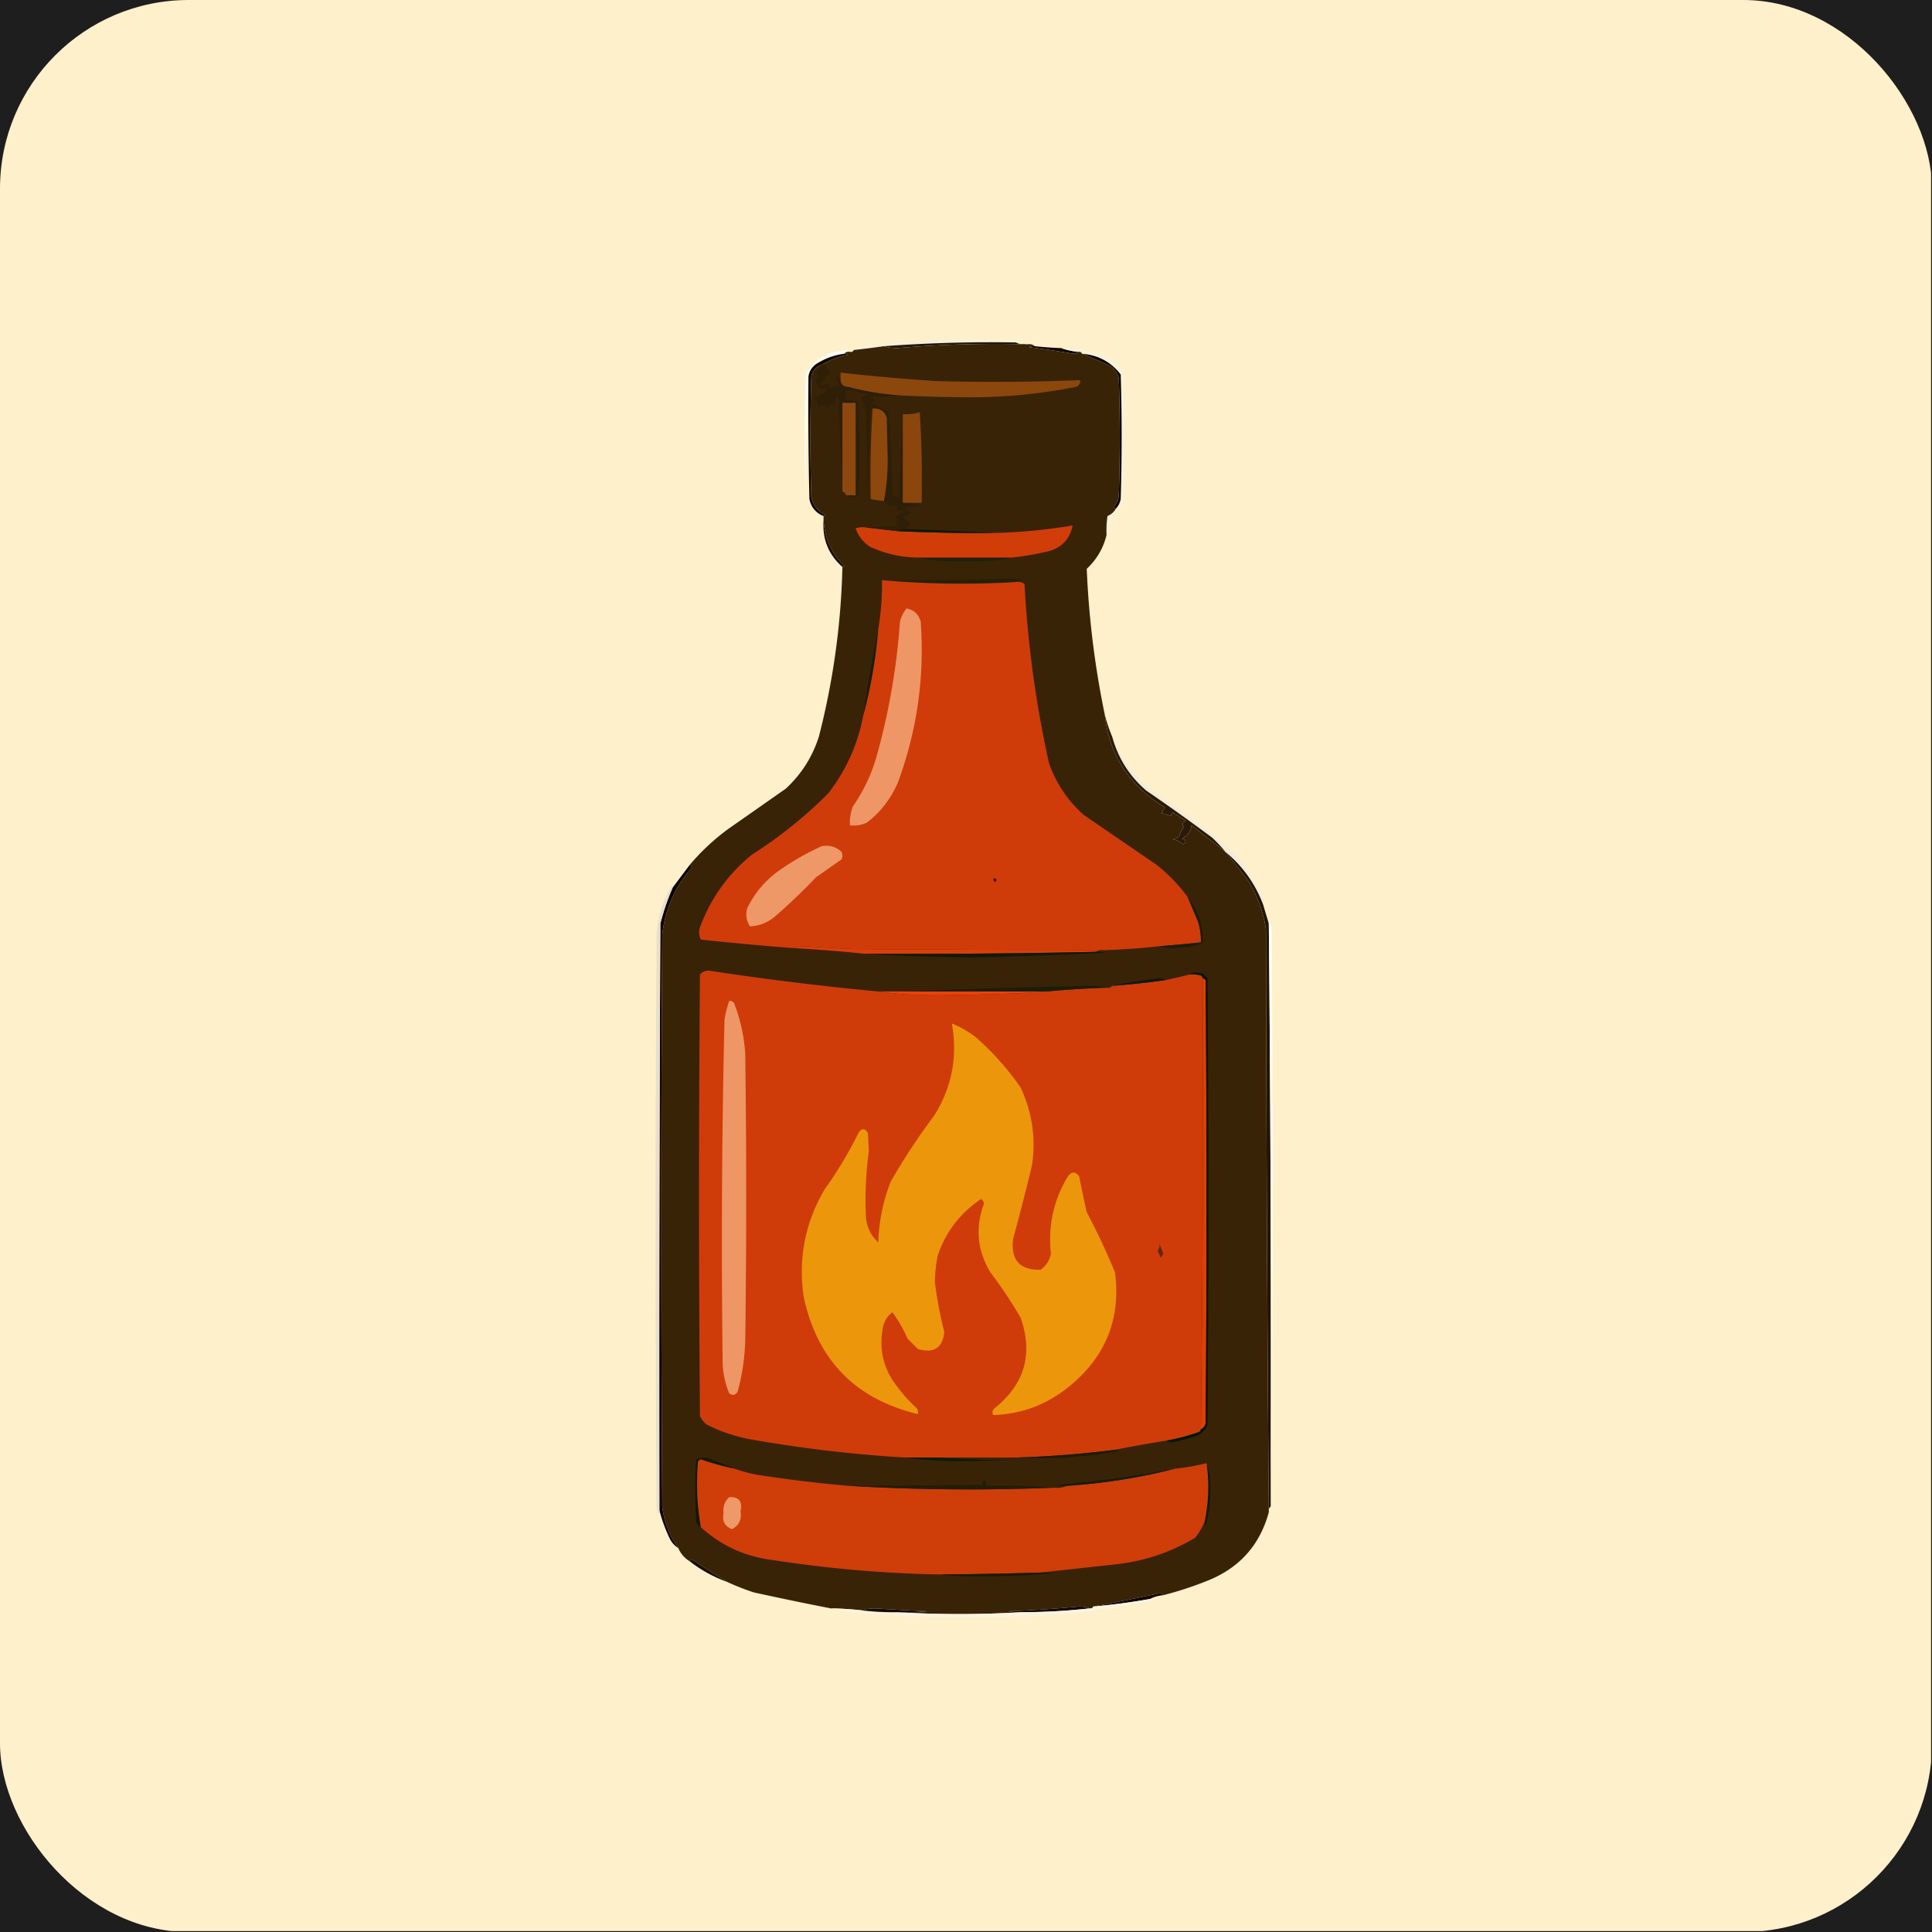 <svg width="1024" height="1024" fill="none" xmlns="http://www.w3.org/2000/svg"><path fill="#1E1E1E" d="M0 0h1024v1024H0z"/><g clip-path="url(#a)" fill-rule="evenodd" clip-rule="evenodd"><path d="M-.5-.5h1024v1024H-.5V-.5Z" fill="#FEF0CA"/><path d="M538.5 181.5a766.59 766.59 0 0 0-70 2 458.82 458.82 0 0 1-16 2c-.438.065-.772-.101-1-.5 13.8-3.052 27.8-4.719 42-5a388.626 388.626 0 0 1 50 1 12.93 12.93 0 0 1-5 .5Z" fill="#F7F0D9"/><path d="M538.5 181.5c1.765.961 3.765 1.295 6 1-22.862-.631-45.862.036-69 2-2.525-.003-4.859-.337-7-1a766.59 766.59 0 0 1 70-2Z" fill="#23170A"/><path d="M548.5 183.5c4.652.498 9.319.831 14 1 2.811.975 5.811 1.642 9 2-.597.639-1.43.972-2.5 1a572.567 572.567 0 0 0-23.5-3.5 4.934 4.934 0 0 1 3-.5Z" fill="#110600"/><path d="M586.5 283.5c-.165-3.35.002-6.683.5-10 1.992-.828 3.492-2.161 4.5-4 1.301-1.382 2.134-3.048 2.5-5 .667-22 .667-44 0-66-5.139-6.655-11.972-10.322-20.5-11-.342-.838-1.008-1.172-2-1-3.189-.358-6.189-1.025-9-2 9.895-.357 19.228 2.143 28 7.5 2.606 1.938 4.439 4.438 5.5 7.5.667 21.333.667 42.667 0 64-.906 4.145-3.073 7.478-6.5 10a778.014 778.014 0 0 1-2.5 13 4.934 4.934 0 0 1-.5-3Z" fill="#F9F1D9"/><path d="M450.5 186.5c-1.291-.237-2.291.096-3 1-5.387.69-10.387 2.523-15 5.5-2.234 1.638-3.567 3.805-4 6.5a1907.807 1907.807 0 0 0-1.5 62c-.667-21-.667-42 0-63 3.954-7.242 10.121-11.408 18.5-12.5 1.887-.78 3.554-.613 5 .5Z" fill="#FCFCF4"/><path d="M573.5 187.5c8.528.678 15.361 4.345 20.5 11 .667 22 .667 44 0 66-.366 1.952-1.199 3.618-2.5 5-.543-.06-.876-.393-1-1 1.434-1.72 2.267-3.72 2.5-6a960.77 960.77 0 0 0 0-62c-.69-2.696-2.19-4.863-4.5-6.5-5.524-2.615-10.524-4.782-15-6.5Z" fill="#0E0401"/><path d="M447.5 187.5a2.428 2.428 0 0 1 2 .5c-5.112.976-9.778 2.809-14 5.5-3.018.853-4.851 2.853-5.5 6a1023.738 1023.738 0 0 0 0 64c1.01 4.343 3.51 7.51 7.5 9.5-.228.399-.562.565-1 .5-4.084-1.592-6.584-4.592-7.5-9-.5-21.664-.667-43.331-.5-65 .433-2.695 1.766-4.862 4-6.5 4.613-2.977 9.613-4.81 15-5.5Z" fill="#100602"/><path d="M436.5 275.5c.508 9.521 4.175 17.688 11 24.5-.228.399-.562.565-1 .5-7.428-6.545-10.761-14.878-10-25Z" fill="#190E06"/><path d="M544.5 182.5c1.599-.268 2.932.066 4 1a4.934 4.934 0 0 0-3 .5 572.567 572.567 0 0 1 23.5 3.5c1.07-.028 1.903-.361 2.5-1 .992-.172 1.658.162 2 1 4.476 1.718 9.476 3.885 15 6.5 2.31 1.637 3.81 3.804 4.5 6.5a960.77 960.77 0 0 1 0 62c-.233 2.28-1.066 4.28-2.5 6 .124.607.457.94 1 1-1.008 1.839-2.508 3.172-4.5 4a50.464 50.464 0 0 0-.5 10c-1.64 6.928-5.14 12.928-10.5 18a478.944 478.944 0 0 0 9.5 77c2.383 21.542 13.05 38.042 32 49.5l-2 3c1.718.346 3.385.846 5 1.5l1-2 7 4.5c-1.835.928-2.168 2.094-1 3.5-1.306 1.412-2.14 3.079-2.5 5a11.333 11.333 0 0 1-3.5 1.5c2.176.163 4.009.996 5.5 2.5 1.914-1.176 1.748-2.176-.5-3 3.184-1.758 4.85-4.092 5-7 6.06 4.684 12.06 9.351 18 14a306.532 306.532 0 0 1 12.5 16 70.391 70.391 0 0 1 9 25c.167 103.167.667 206.167 1.5 309-4.793 17.633-15.793 29.8-33 36.5a185.248 185.248 0 0 1-23 7.5c-.417-.624-1.084-.957-2-1a1619.427 1619.427 0 0 1-35 7c-.342.838-1.008 1.172-2 1-1.634-.661-3.467-.994-5.5-1a672.26 672.26 0 0 1-37.5 2.5c2.31.497 4.643.663 7 .5-22 1.333-44 1.333-66 0 5.344.166 10.677-.001 16-.5a1520.89 1520.89 0 0 1-27.5-1.5c-2.69.003-5.19.336-7.5 1a161.574 161.574 0 0 0-16-1 1694.49 1694.49 0 0 1-41-8.5 134.568 134.568 0 0 1-14-5.5c-5.62-3.376-11.62-7.209-18-11.5-.937-.692-1.603-.525-2 .5-2.743-1.739-4.743-4.073-6-7-4.682-6.534-7.515-13.867-8.5-22-.667-101-.667-202 0-303 1.467-13.259 6.467-24.926 15-35 .692-.937.525-1.603-.5-2a116.458 116.458 0 0 1 21-19.5l30-21c8.231-7.625 14.064-16.791 17.5-27.5a397.43 397.43 0 0 0 12.5-90c.438.065.772-.101 1-.5-6.825-6.812-10.492-14.979-11-24.5v-2c.438.065.772-.101 1-.5-3.99-1.99-6.49-5.157-7.5-9.5a1023.738 1023.738 0 0 1 0-64c.649-3.147 2.482-5.147 5.5-6 4.222-2.691 8.888-4.524 14-5.5a2.428 2.428 0 0 0-2-.5c.709-.904 1.709-1.237 3-1 .992.172 1.658-.162 2-1a458.82 458.82 0 0 0 16-2c2.141.663 4.475.997 7 1 23.138-1.964 46.138-2.631 69-2Z" fill="#392307"/><path d="M467.5 307.5c23.505.151 47.172-.182 71-1l4 .5c-1.558.21-2.891.71-4 1.5a478.484 478.484 0 0 1-71-1Z" fill="#252008"/><path d="M485.5 295.5h51c-5.581 1.517-13.915 2.184-25 2-10.749.161-19.416-.506-26-2Z" fill="#211F06"/><path d="M536.5 295.5h-51c-8.226-.22-16.226-2.054-24-5.5-3.856-2.378-6.523-5.711-8-10a12.93 12.93 0 0 1 5-.5l17 2a939.564 939.564 0 0 0 51 1 291.725 291.725 0 0 0 42-4c-1.305 6.809-5.305 11.309-12 13.5-6.734 1.616-13.401 2.782-20 3.5Z" fill="#D13D09"/><path d="M475.5 281.5c1.419-.951 3.085-1.284 5-1a1083.59 1083.59 0 0 1 46 2 939.564 939.564 0 0 1-51-1Z" fill="#0B1B06"/><path d="M435.5 193.5a4.934 4.934 0 0 1 3 .5l-1 1c3.546 1.929 3.546 3.429 0 4.5a8.905 8.905 0 0 1-3 4l1 1c1.598-.985 3.265-1.151 5-.5-1.196.654-1.196 1.154 0 1.5a15.69 15.69 0 0 0 4-2c-.985-1.598-1.151-3.265-.5-5 .232 1.237.732 2.237 1.5 3 .256 2.276 1.59 3.443 4 3.5a147.07 147.07 0 0 0 27 4.5c-4.839.76-9.839.927-15 .5 2.013 1.791 2.013 3.125 0 4a42.54 42.54 0 0 1 9.5 4.5 653.01 653.01 0 0 1 2 44c1.011.837 2.178 1.17 3.5 1a2104.53 2104.53 0 0 1 2-44v47h3c2.131.814 4.464 1.314 7 1.5l-9 1a6.547 6.547 0 0 1 3 3 12.403 12.403 0 0 0-4 2.5c1.542.194 2.875 1.361 4 3.5-.881.708-1.547 1.542-2 2.5-1.915-.284-3.581.049-5 1l-17-2a221.237 221.237 0 0 1 18-.5 4.457 4.457 0 0 1-2-1.5c1.211-1.22 1.211-2.387 0-3.5a15.454 15.454 0 0 1 5-3 8.43 8.43 0 0 0-4-.5c.146-2.442-.687-3.109-2.5-2-2.026-.415-3.526-1.415-4.5-3 1.331-6.968 1.997-14.302 2-22l-.5-22c-1.084-3.556-3.584-5.223-7.5-5-.06-.543-.393-.876-1-1-.833 15.99-1.333 31.99-1.5 48l-1-47a66.615 66.615 0 0 1-2.5-6 10.258 10.258 0 0 1 4-1.5c-3.679-.835-7.345-1.668-11-2.5-1 .333-1.667 1-2 2 1.333 1 1.333 2 0 3 2.351.48 4.685.814 7 1a417.27 417.27 0 0 1 .5 50c-2.274 1.311-4.44 1.311-6.5 0h5v-49h-7v47c-.681-15.206-1.348-30.539-2-46 .971-1.462.638-2.795-1-4-.411.762-.577 1.762-.5 3-2.398.458-4.064 1.792-5 4-.981-3.155-2.315-3.488-4-1-.212-2.28-1.045-4.28-2.5-6 2.4-.585 4.4-1.752 6-3.5-.111-1.722-.611-1.888-1.5-.5-2.142-.976-3.308-2.643-3.5-5 .93-1.605.93-3.105 0-4.5a14.698 14.698 0 0 0 3-3.5Z" fill="#2E1F06"/><path d="M448.5 262.5c-.333-1-1-1.667-2-2v-47h7v49h-5Z" fill="#8C480E"/><path d="M462.5 216.5c3.916-.223 6.416 1.444 7.5 5l.5 22c-.003 7.698-.669 15.032-2 22a51.569 51.569 0 0 1-7-1 576.628 576.628 0 0 1 1-48Z" fill="#8D480E"/><path d="M481.5 266.5h-3v-47c3.079.24 6.079-.093 9-1a576.95 576.95 0 0 1 1 48h-7Z" fill="#8A460D"/><path d="M476.5 209.5a147.07 147.07 0 0 1-27-4.5c-2.41-.057-3.744-1.224-4-3.5v-4a1113.94 1113.94 0 0 0 51 4.5c25.341.655 50.674.489 76-.5.14 1.624-.527 2.79-2 3.5a287.331 287.331 0 0 1-63 5.5 632.742 632.742 0 0 1-31-1Z" fill="#8C470D"/><path d="M465.5 333.5c-1.277 15.704-3.944 31.037-8 46 2.442-16.716 5.109-32.049 8-46Z" fill="#181D07"/><path d="M467.5 307.5a478.484 478.484 0 0 0 71 1c1.644-.214 3.144.12 4.5 1a581.546 581.546 0 0 0 13 95c3.801 10.773 9.968 19.939 18.5 27.5l38 26c6.569 5.067 12.235 10.9 17 17.5 1.821 4.312 3.654 8.645 5.5 13a33.724 33.724 0 0 1 1.5 11 733.993 733.993 0 0 1-22 2 337.863 337.863 0 0 1-27 2c-44.827.026-89.827-.141-135-.5-8.506-.395-17.006-.895-25.5-1.5-2.361.004-4.527.337-6.5 1a1519.565 1519.565 0 0 1-49-4.5c-1.091-2.064-1.258-4.231-.5-6.5 5.615-15.296 14.782-28.129 27.5-38.5a236.309 236.309 0 0 0 40.5-32.5c9.422-12.179 15.589-25.846 18.5-41 4.056-14.963 6.723-30.296 8-46 1.415-8.461 2.081-17.128 2-26Z" fill="#CF3C09"/><path d="M480.5 322.5c3.882.711 6.382 3.044 7.5 7 2.103 29.159-1.897 57.493-12 85-3.647 8.64-9.147 15.807-16.5 21.5-2.851 1.289-5.851 1.789-9 1.5a24.362 24.362 0 0 1 1.5-10c5.941-8.551 10.275-17.885 13-28a357.881 357.881 0 0 0 12-70c.653-2.639 1.82-4.973 3.5-7Z" fill="#EE9666"/><path d="M669.5 479.5c-4.225-11.132-10.892-20.466-20-28a73.503 73.503 0 0 0-7-7.5 1020.85 1020.85 0 0 0-35-25c-8.926-7.693-14.926-17.193-18-28.5 4.019 10.009 10.352 19.176 19 27.5a343.508 343.508 0 0 1 43.5 32.5c7.918 8.166 14.084 17.5 18.5 28-.124.607-.457.94-1 1Z" fill="#F3ECDB"/><path d="M585.5 378.5a78.817 78.817 0 0 0 4 12c3.074 11.307 9.074 20.807 18 28.5a1020.85 1020.85 0 0 1 35 25 73.503 73.503 0 0 1 7 7.5c-5.94-4.649-11.94-9.316-18-14-.15 2.908-1.816 5.242-5 7 2.248.824 2.414 1.824.5 3-1.491-1.504-3.324-2.337-5.5-2.5a11.333 11.333 0 0 0 3.5-1.5c.36-1.921 1.194-3.588 2.5-5-1.168-1.406-.835-2.572 1-3.5l-7-4.5-1 2a28.043 28.043 0 0 0-5-1.5l2-3c-18.95-11.458-29.617-27.958-32-49.5Z" fill="#2A1A08"/><path d="M435.5 448.5c4.103-.731 7.603.269 10.5 3 .667 1.333.667 2.667 0 4l-13.5 9.5a325.946 325.946 0 0 1-22 21c-3.871 3.111-8.205 4.778-13 5-1.893-2.917-2.393-6.084-1.5-9.5 4.018-8.354 9.852-15.187 17.5-20.5a139.478 139.478 0 0 1 22-12.5Z" fill="#EE9767"/><path d="M526.5 465.5c1.837.139 2.17.806 1 2-.798-.457-1.131-1.124-1-2Z" fill="#411D05"/><path d="M629.5 475.5c5.676 7.028 8.343 15.028 8 24-3.058 1.641-6.392 2.474-10 2.5-4.52.814-8.854.647-13-.5a733.993 733.993 0 0 0 22-2 33.724 33.724 0 0 0-1.5-11 10593.27 10593.27 0 0 1-5.5-13Z" fill="#1D1D06"/><path d="M420.5 502.5c1.973-.663 4.139-.996 6.5-1 8.494.605 16.994 1.105 25.5 1.5 45.173.359 90.173.526 135 .5-2.559-.302-4.893.032-7 1-40.66.877-81.326 1.21-122 1a882.284 882.284 0 0 0-38-3Z" fill="#DC3E0A"/><path d="M580.5 504.5a12.93 12.93 0 0 1 5 .5 2340.204 2340.204 0 0 1-72.5 2.5c-20.861-.348-39.028-1.014-54.5-2 40.674.21 81.34-.123 122-1Z" fill="#111B05"/><path d="M365.5 458.5c1.025.397 1.192 1.063.5 2-8.533 10.074-13.533 21.741-15 35-.667 101-.667 202 0 303 .985 8.133 3.818 15.466 8.5 22-1.951-1.216-3.451-2.882-4.5-5-2.363-4.934-4.196-9.934-5.5-15-.167-103.667 0-207.334.5-311a127.592 127.592 0 0 1 6.5-19c2.969-3.976 5.969-7.976 9-12Z" fill="#0D0502"/><path d="M637.5 518.5c.617.111 1.117.444 1.5 1a13799.6 13799.6 0 0 1 0 235c-.377 1.442-1.21 2.442-2.5 3 .994-79.626 1.328-159.292 1-239Z" fill="#E23E08"/><path d="M465.5 525.5c8.774 1.33 19.607 1.997 32.5 2 25.519-.309 44.353-.976 56.5-2a556.152 556.152 0 0 1 32-2c1.291.237 2.291-.096 3-1a399.335 399.335 0 0 0 28-3 216.48 216.48 0 0 0 13-3 18.453 18.453 0 0 1 6 .5c.556.383.889.883 1 1.5.328 79.708-.006 159.374-1 239-.111.617-.444 1.117-1 1.5a106.562 106.562 0 0 1-17 4.5 761.19 761.19 0 0 0-28 5 546.666 546.666 0 0 1-51 4h-60c-27.034-1.586-54.034-4.753-81-9.5a84.812 84.812 0 0 1-24-8 11.532 11.532 0 0 1-3.5-4.5c-.667-78-.667-156 0-234 1.299-1.48 2.966-2.146 5-2a1560.037 1560.037 0 0 0 89.5 11Z" fill="#CF3C09"/><path d="M465.5 525.5h89c-12.147 1.024-30.981 1.691-56.5 2-12.893-.003-23.726-.67-32.5-2Z" fill="#EB410A"/><path d="M586.5 523.5a556.152 556.152 0 0 0-32 2h-76c33.33-1.35 66.83-2.35 100.5-3 2.69.003 5.19.336 7.5 1Z" fill="#1A1E06"/><path d="M617.5 519.5a399.335 399.335 0 0 1-28 3c7.569-1.633 15.903-2.966 25-4 1.226.02 2.226.353 3 1Z" fill="#0E1A05"/><path d="M356.5 470.5a127.592 127.592 0 0 0-6.5 19c-.5 103.666-.667 207.333-.5 311a2.428 2.428 0 0 1-.5 2l-1-3a23092.704 23092.704 0 0 1 0-304c.659-9.308 3.325-17.975 8-26 .399.228.565.562.5 1Z" fill="#E9DFCB"/><path d="M386.5 530.5c.996-.086 1.829.248 2.5 1a89.744 89.744 0 0 1 6 27c.667 50.667.667 101.333 0 152a115.828 115.828 0 0 1-4 27c-1.153 1.997-2.653 2.33-4.5 1-2.508-6.043-3.674-12.376-3.5-19a5002.989 5002.989 0 0 1 1-179 56.477 56.477 0 0 1 2.5-10Z" fill="#EE9665"/><path d="M614.5 659.5c.806 1.497 1.472 3.164 2 5a4.457 4.457 0 0 1-1.5 2 11.333 11.333 0 0 0-1.5-3.5c.837-1.011 1.17-2.178 1-3.5Z" fill="#632606"/><path d="M504.5 542.5a50.755 50.755 0 0 1 13 7.5c8.948 7.942 16.781 16.775 23.5 26.5 6.066 13.027 8.066 26.694 6 41a1276.09 1276.09 0 0 1-10 39c-1.405 11.252 3.429 16.752 14.5 16.5 2.938-2.025 4.772-4.858 5.5-8.5-1.584-14.755 1.416-28.422 9-41 2-2.667 4-2.667 6 0a573.216 573.216 0 0 0 4 19 349.884 349.884 0 0 1 15 32c3.114 24.621-5.052 44.787-24.5 60.5-11.693 9.519-25.026 14.519-40 15-.78-1.073-.613-2.24.5-3.5 16.003-12.676 20.669-28.676 14-48a229.834 229.834 0 0 0-16-24c-7.039-11.633-8.205-23.8-3.5-36.5-.13-1.059-.63-1.892-1.5-2.5-11.11 7.433-18.777 17.433-23 30a79.49 79.49 0 0 0-1.5 14 213.334 213.334 0 0 0 5 26.5c-.882 8.458-5.548 11.458-14 9l-5.5-5.5a72.4 72.4 0 0 0-8-14c-2.681 2.027-4.347 4.693-5 8-2.339 11.976.327 22.643 8 32a77.742 77.742 0 0 0 10 11c.483.948.649 1.948.5 3-33.114-7.949-53.281-28.615-60.5-62-3.001-20.326.665-39.326 11-57a214.799 214.799 0 0 0 18-30c1.667-2.667 3.333-2.667 5 0l.5 9.5a194.184 194.184 0 0 0-1.5 35.5c.565 5.231 2.732 9.565 6.5 13 .342-11.057 2.509-21.724 6.5-32a323.352 323.352 0 0 1 23-35c9.519-15.096 12.686-31.429 9.5-49Z" fill="#EC960B"/><path d="M618.5 763.5a106.562 106.562 0 0 0 17-4.5c.556-.383.889-.883 1-1.5 1.29-.558 2.123-1.558 2.5-3a13799.6 13799.6 0 0 0 0-235c-.383-.556-.883-.889-1.5-1-.111-.617-.444-1.117-1-1.5a18.453 18.453 0 0 0-6-.5c1.529-1.136 3.862-1.302 7-.5l2.5 2.5c.667 79 .667 158 0 237-1.167 2.5-3 4.333-5.5 5.5a186.724 186.724 0 0 1-13 3.5c-1.226-.02-2.226-.353-3-1Z" fill="#071706"/><path d="M649.5 451.5c9.108 7.534 15.775 16.868 20 28a898.69 898.69 0 0 0 3 10 24182.66 24182.66 0 0 1 1 309c-.904.709-1.237 1.709-1 3a47674.011 47674.011 0 0 1-1.5-309 70.391 70.391 0 0 0-9-25 306.532 306.532 0 0 0-12.5-16Z" fill="#241506"/><path d="M673.5 798.5a24182.66 24182.66 0 0 0-1-309 2.428 2.428 0 0 1 .5-2l1 4c.83 104.361.663 206.695-.5 307Z" fill="#FEFEF8"/><path d="M590.5 768.5a4.934 4.934 0 0 1 3 .5c-18.034 3.335-36.034 4.502-54 3.5a546.666 546.666 0 0 0 51-4Z" fill="#1B1C06"/><path d="M479.5 772.5h18a714.114 714.114 0 0 0 38 1.5l-21 .5c-13.075.126-24.742-.541-35-2Z" fill="#0F1C06"/><path d="M389.5 778.5a137.31 137.31 0 0 1-18-5 3.647 3.647 0 0 0-1.5 1c-1.052 11.793-.552 23.459 1.5 35-1.29-.558-2.123-1.558-2.5-3-.667-11-.667-22 0-33 2.064-1.091 4.231-1.258 6.5-.5 5.344 1.911 10.011 3.744 14 5.5Z" fill="#121A05"/><path d="M639.5 775.5c1.324 3.607 1.991 7.607 2 12a68.93 68.93 0 0 1-2.5 21 2.428 2.428 0 0 1-.5-2c2.121-10.316 2.454-20.65 1-31Z" fill="#0E1A06"/><path d="M389.5 778.5c4.432 1.592 9.098 2.759 14 3.5a721.02 721.02 0 0 0 46 5.5 1091.7 1091.7 0 0 0 109 1c2.559.302 4.893-.032 7-1 19.4-1.246 38.4-4.246 57-9 5.765-.62 11.432-1.62 17-3 1.454 10.35 1.121 20.684-1 31-1.248 2.984-2.915 5.818-5 8.5-12.623 7.577-26.29 12.243-41 14a118427.05 118427.05 0 0 0-41 4.5c-17.662.527-35.329.86-53 1-29.348-.504-58.681-3.004-88-7.5-14.987-1.706-27.987-7.539-39-17.5-2.052-11.541-2.552-23.207-1.5-35a3.647 3.647 0 0 1 1.5-1 137.31 137.31 0 0 0 18 5Z" fill="#CF3D09"/><path d="M558.5 788.5a1091.7 1091.7 0 0 1-109-1c23.825-.063 47.825-.23 72-.5-1.154-.914-.987-1.747.5-2.5.483.948.649 1.948.5 3 12.178-.328 24.178.005 36 1Z" fill="#201E06"/><path d="M622.5 778.5c-18.6 4.754-37.6 7.754-57 9a12.93 12.93 0 0 1-5-.5 662.196 662.196 0 0 0 62-8.5Z" fill="#171D06"/><path d="M386.5 793.5c5.155-.234 7.155 2.266 6 7.5.744 4.342-.756 7.509-4.5 9.5-3.884-1.485-5.384-4.319-4.5-8.5-.449-3.439.551-6.272 3-8.5Z" fill="#EF9868"/><path d="M365.5 827.5c.397-1.025 1.063-1.192 2-.5 6.38 4.291 12.38 8.124 18 11.5-7.282-2.639-13.949-6.306-20-11Z" fill="#190E04"/><path d="M551.5 833.5a18.453 18.453 0 0 1 6 .5l-15 1c-21.359.848-36.026.681-44-.5 17.671-.14 35.338-.473 53-1Z" fill="#191B06"/><path d="M616.5 845.5c-2.567.221-4.901.888-7 2a348.332 348.332 0 0 1-30 4c11.002-2.067 22.669-4.4 35-7 .916.043 1.583.376 2 1Z" fill="#120601"/><path d="M577.5 852.5a327.166 327.166 0 0 1-36 2 24.935 24.935 0 0 1-7-.5 672.26 672.26 0 0 0 37.5-2.5c2.033.006 3.866.339 5.5 1Z" fill="#130903"/><path d="M609.5 847.5c2.981.044 3.314.377 1 1a399.426 399.426 0 0 1-75 8.5 779.005 779.005 0 0 1-67-1c-10.14-.457-19.474-1.624-28-3.5 5.354.069 10.687.402 16 1 6.304.76 12.637 1.093 19 1 22 1.333 44 1.333 66 0a327.166 327.166 0 0 0 36-2c.992.172 1.658-.162 2-1a348.332 348.332 0 0 0 30-4Z" fill="#F9F3E0"/><path d="M456.5 853.5c2.31-.664 4.81-.997 7.5-1a1520.89 1520.89 0 0 0 27.5 1.5c-5.323.499-10.656.666-16 .5-6.363.093-12.696-.24-19-1Z" fill="#150C04"/></g><defs><clipPath id="a"><rect width="1024" height="1024" rx="100" fill="#fff"/></clipPath></defs></svg>